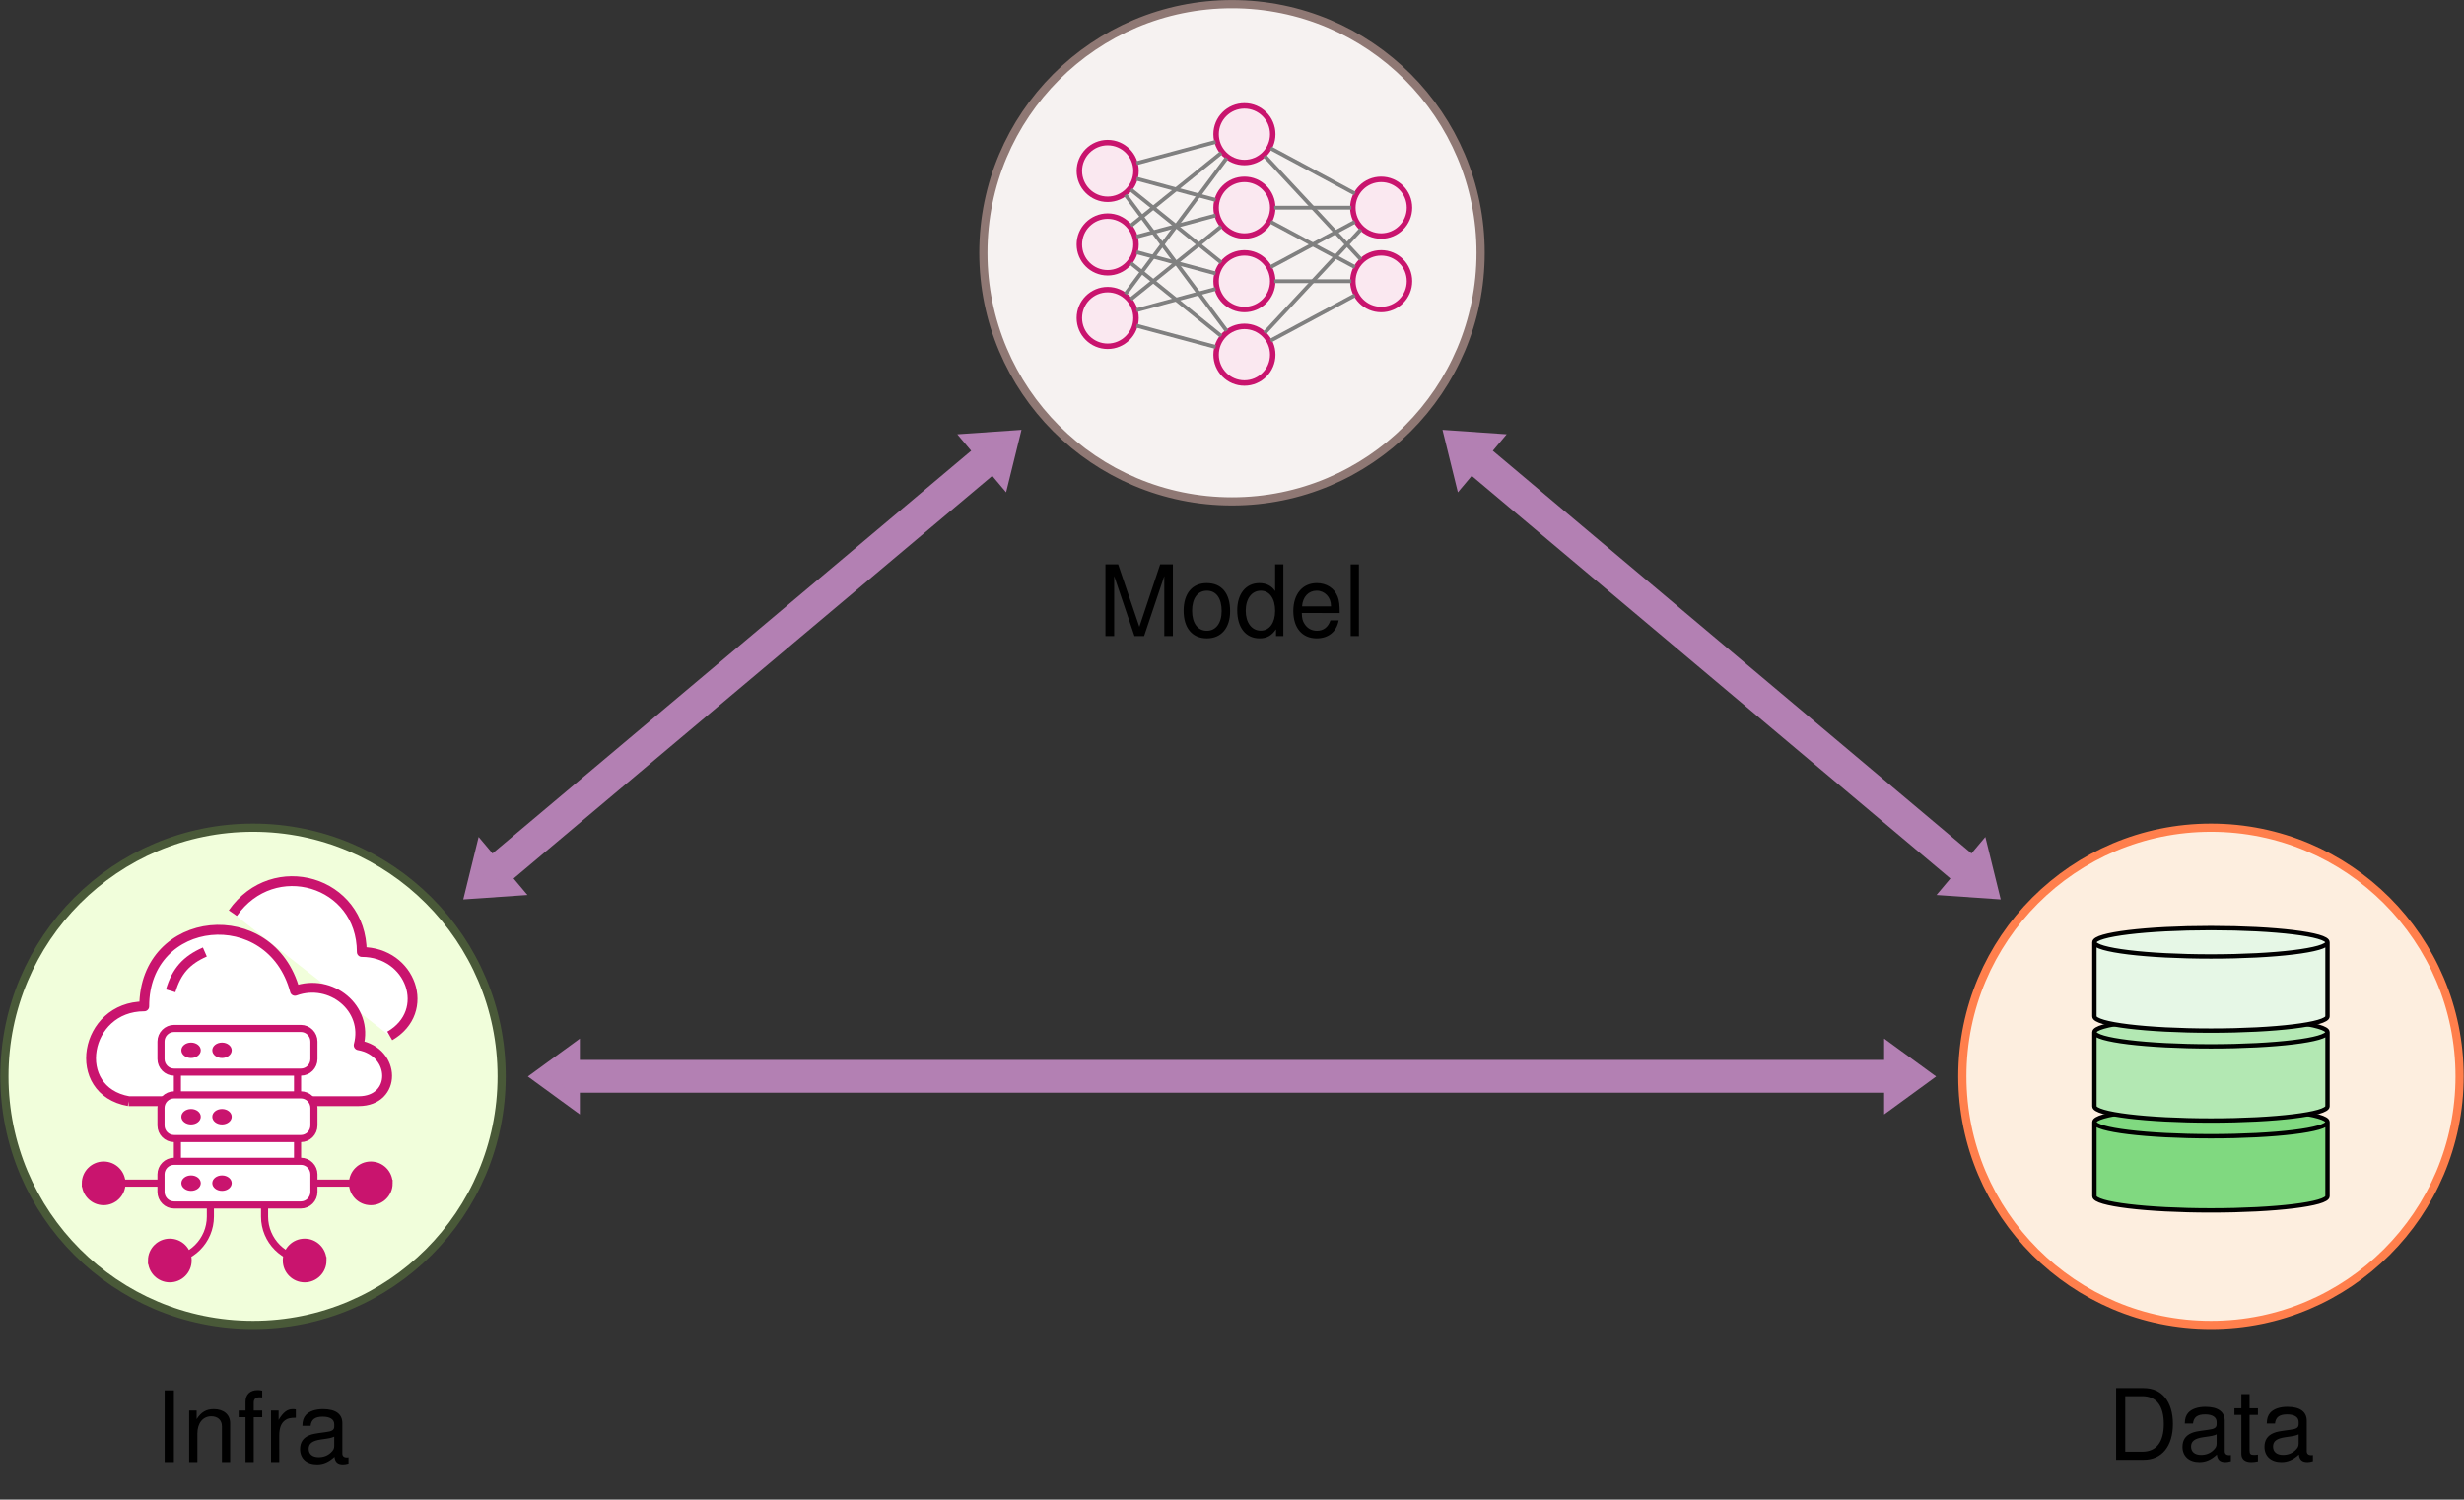 <?xml version="1.0" encoding="UTF-8" standalone="no"?>
<!-- Created with Inkscape (http://www.inkscape.org/) -->

<svg
   version="1.1"
   id="svg1"
   width="299.58"
   height="182.333"
   viewBox="0 0 299.58 182.333"
   xmlns="http://www.w3.org/2000/svg"
   xmlns:svg="http://www.w3.org/2000/svg">
  <rect x="0" y="0" width="299.58" height="182.333" fill="#333333" stroke="none"/>
  <defs
     id="defs1" />
  <g
     id="g1">
    <path
       id="path1"
       d="M 22.677,0 C 22.677,12.525 12.525,22.677 0,22.677 -12.525,22.677 -22.677,12.525 -22.677,0 c 0,-12.525 10.153,-22.677 22.677,-22.677 12.525,0 22.677,10.153 22.677,22.677 z"
       style="fill:#f6f2f1;fill-opacity:1;fill-rule:nonzero;stroke:#8f7874;stroke-width:0.747;stroke-linecap:butt;stroke-linejoin:round;stroke-miterlimit:10;stroke-dasharray:none;stroke-opacity:1"
       transform="matrix(1.333,0,0,-1.333,149.789,30.733)" />
    <path
       id="path2"
       d="m -66.615,-75.119 c 0,12.525 -10.153,22.677 -22.677,22.677 -12.525,0 -22.677,-10.153 -22.677,-22.677 0,-12.525 10.153,-22.677 22.677,-22.677 12.525,0 22.677,10.153 22.677,22.677 z"
       style="fill:#f1fedb;fill-opacity:1;fill-rule:nonzero;stroke:#495938;stroke-width:0.747;stroke-linecap:butt;stroke-linejoin:round;stroke-miterlimit:10;stroke-dasharray:none;stroke-opacity:1"
       transform="matrix(1.333,0,0,-1.333,149.789,30.733)" />
    <path
       id="path3"
       d="m 111.97,-75.119 c 0,12.525 -10.153,22.677 -22.677,22.677 -12.525,0 -22.677,-10.153 -22.677,-22.677 0,-12.525 10.153,-22.677 22.677,-22.677 12.525,0 22.677,10.153 22.677,22.677 z"
       style="fill:#fdeedf;fill-opacity:1;fill-rule:nonzero;stroke:#ff7f4c;stroke-width:0.747;stroke-linecap:butt;stroke-linejoin:round;stroke-miterlimit:10;stroke-dasharray:none;stroke-opacity:1"
       transform="matrix(1.333,0,0,-1.333,149.789,30.733)" />
    <path
       id="path4"
       d="M -22.594,-19.008 -66.699,-56.112"
       style="fill:none;stroke:#b380b3;stroke-width:2.989;stroke-linecap:butt;stroke-linejoin:round;stroke-miterlimit:10;stroke-dasharray:none;stroke-opacity:1"
       transform="matrix(1.333,0,0,-1.333,149.789,30.733)" />
    <path
       id="path5"
       d="M 3.727,0 0.598,2.282 V 0 -2.282 Z"
       style="fill:#b380b3;fill-opacity:1;fill-rule:nonzero;stroke:#b380b3;stroke-width:1.196;stroke-linecap:butt;stroke-linejoin:miter;stroke-miterlimit:10;stroke-dasharray:none;stroke-opacity:1"
       transform="matrix(1.02,-0.858,-0.858,-1.02,119.359,56.333)" />
    <path
       id="path6"
       d="M 3.727,0 0.598,2.282 V 0 -2.282 Z"
       style="fill:#b380b3;fill-opacity:1;fill-rule:nonzero;stroke:#b380b3;stroke-width:1.196;stroke-linecap:butt;stroke-linejoin:miter;stroke-miterlimit:10;stroke-dasharray:none;stroke-opacity:1"
       transform="matrix(-1.02,0.858,0.858,1.02,61.162,105.292)" />
    <path
       id="path7"
       d="M 22.594,-19.008 66.699,-56.112"
       style="fill:none;stroke:#b380b3;stroke-width:2.989;stroke-linecap:butt;stroke-linejoin:round;stroke-miterlimit:10;stroke-dasharray:none;stroke-opacity:1"
       transform="matrix(1.333,0,0,-1.333,149.789,30.733)" />
    <path
       id="path8"
       d="M 3.727,0 0.598,2.282 V 0 -2.282 Z"
       style="fill:#b380b3;fill-opacity:1;fill-rule:nonzero;stroke:#b380b3;stroke-width:1.196;stroke-linecap:butt;stroke-linejoin:miter;stroke-miterlimit:10;stroke-dasharray:none;stroke-opacity:1"
       transform="matrix(-1.02,-0.858,-0.858,1.02,180.219,56.333)" />
    <path
       id="path9"
       d="M 3.727,0 0.598,2.282 V 0 -2.282 Z"
       style="fill:#b380b3;fill-opacity:1;fill-rule:nonzero;stroke:#b380b3;stroke-width:1.196;stroke-linecap:butt;stroke-linejoin:miter;stroke-miterlimit:10;stroke-dasharray:none;stroke-opacity:1"
       transform="matrix(1.02,0.858,0.858,-1.02,238.416,105.292)" />
    <path
       id="path10"
       d="M 59.766,-75.119 H -59.766"
       style="fill:none;stroke:#b380b3;stroke-width:2.989;stroke-linecap:butt;stroke-linejoin:round;stroke-miterlimit:10;stroke-dasharray:none;stroke-opacity:1"
       transform="matrix(1.333,0,0,-1.333,149.789,30.733)" />
    <path
       id="path11"
       d="M 3.727,0 0.598,2.282 V 0 -2.282 Z"
       style="fill:#b380b3;fill-opacity:1;fill-rule:nonzero;stroke:#b380b3;stroke-width:1.196;stroke-linecap:butt;stroke-linejoin:miter;stroke-miterlimit:10;stroke-dasharray:none;stroke-opacity:1"
       transform="matrix(1.333,0,0,-1.333,229.079,130.892)" />
    <path
       id="path12"
       d="M 3.727,0 0.598,2.282 V 0 -2.282 Z"
       style="fill:#b380b3;fill-opacity:1;fill-rule:nonzero;stroke:#b380b3;stroke-width:1.196;stroke-linecap:butt;stroke-linejoin:miter;stroke-miterlimit:10;stroke-dasharray:none;stroke-opacity:1"
       transform="matrix(-1.333,0,0,1.333,70.5,130.892)" />
    <path
       id="path13"
       d="M 4.194,-4.6875e-5 6.034,-5.473 V -4.6875e-5 H 6.819 V -6.539 H 5.659 L 3.761,-0.844 1.827,-6.539 H 0.667 V -4.6875e-5 H 1.464 V -5.473 L 3.315,-4.6875e-5 Z M 9.907,-4.828 c -1.312,0 -2.109,0.938 -2.109,2.52 0,1.57 0.785,2.52 2.121,2.52 1.313,0 2.121,-0.949 2.121,-2.484 0,-1.629 -0.773,-2.555 -2.133,-2.555 z m 0.012,0.691 c 0.844,0 1.348,0.68 1.348,1.852 0,1.102 -0.527,1.805 -1.348,1.805 -0.832,0 -1.348,-0.691 -1.348,-1.828 0,-1.137 0.516,-1.828 1.348,-1.828 z m 6.976,-2.402 h -0.75 v 2.438 c -0.316,-0.48 -0.809,-0.727 -1.441,-0.727 -1.219,0 -2.016,0.973 -2.016,2.473 0,1.582 0.773,2.566 2.039,2.566 0.645,0 1.102,-0.246 1.5,-0.832 V -4.6875e-5 h 0.668 z m -2.062,2.402 c 0.809,0 1.312,0.727 1.312,1.84 0,1.09 -0.516,1.805 -1.312,1.805 -0.82,0 -1.371,-0.727 -1.371,-1.816 0,-1.102 0.551,-1.828 1.371,-1.828 z m 7.201,2.039 c 0,-0.715 -0.047,-1.148 -0.188,-1.5 -0.305,-0.773 -1.02,-1.23 -1.898,-1.23 -1.301,0 -2.145,0.996 -2.145,2.543 0,1.547 0.809,2.496 2.133,2.496 1.066,0 1.816,-0.609 2.004,-1.641 h -0.75 c -0.211,0.621 -0.633,0.949 -1.23,0.949 -0.48,0 -0.879,-0.223 -1.125,-0.609 -0.188,-0.27 -0.246,-0.539 -0.258,-1.008 z m -3.434,-0.609 c 0.059,-0.867 0.586,-1.43 1.336,-1.43 0.738,0 1.301,0.609 1.301,1.371 0,0.023 0,0.035 0,0.059 z m 5.186,-3.832 h -0.75 V -4.6875e-5 h 0.75 z m 0,0"
       style="fill:#000000;fill-opacity:1;fill-rule:nonzero;stroke:none"
       aria-label="Model"
       transform="matrix(1.333,0,0,1.333,133.513,77.336)" />
    <path
       id="path14"
       d="M 1.733,-6.538 H 0.89 V 0.001 H 1.733 Z M 3.125,-4.698 v 4.699 h 0.75 V -2.589 c 0,-0.961 0.504,-1.582 1.266,-1.582 0.598,0 0.973,0.352 0.973,0.914 v 3.258 h 0.75 V -3.55 c 0,-0.773 -0.586,-1.277 -1.488,-1.277 -0.703,0 -1.148,0.27 -1.57,0.914 v -0.785 z m 6.662,0 H 9.014 v -0.738 c 0,-0.305 0.176,-0.469 0.516,-0.469 0.07,0 0.094,0 0.258,0.012 v -0.621 c -0.164,-0.035 -0.27,-0.047 -0.422,-0.047 -0.68,0 -1.102,0.398 -1.102,1.066 v 0.797 H 7.643 v 0.609 h 0.621 v 4.09 h 0.75 V -4.089 h 0.773 z m 0.806,0 v 4.699 h 0.75 V -2.436 c 0,-0.668 0.176,-1.113 0.527,-1.371 0.234,-0.176 0.457,-0.223 0.984,-0.234 v -0.762 c -0.129,-0.023 -0.199,-0.023 -0.293,-0.023 -0.48,0 -0.855,0.281 -1.277,0.984 v -0.855 z m 7.066,4.266 c -0.082,0.012 -0.117,0.012 -0.152,0.012 -0.27,0 -0.41,-0.129 -0.41,-0.363 V -3.55 c 0,-0.832 -0.609,-1.277 -1.77,-1.277 -0.68,0 -1.242,0.188 -1.559,0.539 -0.211,0.246 -0.305,0.516 -0.316,0.984 h 0.75 c 0.059,-0.574 0.398,-0.832 1.102,-0.832 0.668,0 1.055,0.246 1.055,0.691 v 0.199 c 0,0.316 -0.188,0.445 -0.785,0.516 -1.055,0.141 -1.219,0.176 -1.5,0.293 -0.551,0.223 -0.832,0.645 -0.832,1.254 0,0.855 0.598,1.395 1.547,1.395 0.586,0 1.066,-0.211 1.594,-0.691 0.047,0.469 0.281,0.691 0.773,0.691 0.152,0 0.27,-0.023 0.504,-0.082 z M 16.358,-1.475 c 0,0.246 -0.082,0.398 -0.305,0.609 -0.305,0.281 -0.668,0.422 -1.113,0.422 -0.574,0 -0.914,-0.281 -0.914,-0.762 0,-0.492 0.328,-0.738 1.125,-0.855 0.785,-0.105 0.949,-0.141 1.207,-0.258 z m 0,0"
       style="fill:#000000;fill-opacity:1;fill-rule:nonzero;stroke:none"
       aria-label="Infra"
       transform="matrix(1.333,0,0,1.333,18.833,177.768)" />
    <path
       id="path15"
       d="M 0.798,-8.59375e-4 H 3.317 c 1.652,0 2.66,-1.242 2.66,-3.27 0,-2.027 -0.996,-3.27 -2.66,-3.27 H 0.798 Z M 1.63,-0.739 V -5.802 h 1.547 c 1.289,0 1.969,0.867 1.969,2.543 0,1.641 -0.68,2.52 -1.969,2.52 z m 9.636,0.305 c -0.082,0.012 -0.117,0.012 -0.152,0.012 -0.27,0 -0.41,-0.129 -0.41,-0.363 V -3.552 c 0,-0.832 -0.609,-1.277 -1.77,-1.277 -0.68,0 -1.242,0.188 -1.559,0.539 -0.211,0.246 -0.305,0.516 -0.316,0.984 h 0.75 c 0.059,-0.574 0.398,-0.832 1.102,-0.832 0.668,0 1.055,0.246 1.055,0.691 v 0.199 c 0,0.316 -0.188,0.445 -0.785,0.516 -1.055,0.141 -1.219,0.176 -1.5,0.293 -0.551,0.223 -0.832,0.645 -0.832,1.254 0,0.855 0.598,1.395 1.547,1.395 0.586,0 1.066,-0.211 1.594,-0.691 0.047,0.469 0.281,0.691 0.773,0.691 0.152,0 0.27,-0.023 0.504,-0.082 z M 9.965,-1.477 c 0,0.246 -0.082,0.398 -0.305,0.609 -0.305,0.281 -0.668,0.422 -1.113,0.422 -0.574,0 -0.914,-0.281 -0.914,-0.762 0,-0.492 0.328,-0.738 1.125,-0.855 0.785,-0.105 0.949,-0.141 1.207,-0.258 z m 3.768,-3.223 h -0.762 v -1.289 h -0.75 v 1.289 h -0.633 v 0.609 h 0.633 v 3.551 c 0,0.48 0.328,0.75 0.902,0.75 0.188,0 0.363,-0.023 0.609,-0.07 v -0.621 c -0.094,0.023 -0.211,0.035 -0.352,0.035 -0.328,0 -0.41,-0.094 -0.41,-0.422 V -4.091 h 0.762 z m 5.013,4.266 c -0.082,0.012 -0.117,0.012 -0.152,0.012 -0.27,0 -0.41,-0.129 -0.41,-0.363 V -3.552 c 0,-0.832 -0.609,-1.277 -1.77,-1.277 -0.68,0 -1.242,0.188 -1.559,0.539 -0.211,0.246 -0.305,0.516 -0.316,0.984 h 0.75 c 0.059,-0.574 0.398,-0.832 1.102,-0.832 0.668,0 1.055,0.246 1.055,0.691 v 0.199 c 0,0.316 -0.188,0.445 -0.785,0.516 -1.055,0.141 -1.219,0.176 -1.5,0.293 -0.551,0.223 -0.832,0.645 -0.832,1.254 0,0.855 0.598,1.395 1.547,1.395 0.586,0 1.066,-0.211 1.594,-0.691 0.047,0.469 0.281,0.691 0.773,0.691 0.152,0 0.27,-0.023 0.504,-0.082 z M 17.444,-1.477 c 0,0.246 -0.082,0.398 -0.305,0.609 -0.305,0.281 -0.668,0.422 -1.113,0.422 -0.574,0 -0.914,-0.281 -0.914,-0.762 0,-0.492 0.328,-0.738 1.125,-0.855 0.785,-0.105 0.949,-0.141 1.207,-0.258 z m 0,0"
       style="fill:#000000;fill-opacity:1;fill-rule:nonzero;stroke:none"
       aria-label="Data"
       transform="matrix(1.333,0,0,1.333,256.221,177.493)" />
    <path
       id="path16"
       d="m -8.756,7.462 c 0,1.427 -1.156,2.583 -2.583,2.583 -1.427,0 -2.583,-1.156 -2.583,-2.583 0,-1.427 1.156,-2.583 2.583,-2.583 1.427,0 2.583,1.156 2.583,2.583 z"
       style="fill:#fae8f0;fill-opacity:1;fill-rule:nonzero;stroke:#c9146e;stroke-width:0.498;stroke-linecap:butt;stroke-linejoin:round;stroke-miterlimit:10;stroke-dasharray:none;stroke-opacity:1"
       transform="matrix(1.333,0,0,-1.333,149.789,30.733)" />
    <path
       id="path17"
       d="m -8.756,0.758 c 0,1.427 -1.156,2.583 -2.583,2.583 -1.427,0 -2.583,-1.156 -2.583,-2.583 0,-1.427 1.156,-2.583 2.583,-2.583 1.427,0 2.583,1.156 2.583,2.583 z"
       style="fill:#fae8f0;fill-opacity:1;fill-rule:nonzero;stroke:#c9146e;stroke-width:0.498;stroke-linecap:butt;stroke-linejoin:round;stroke-miterlimit:10;stroke-dasharray:none;stroke-opacity:1"
       transform="matrix(1.333,0,0,-1.333,149.789,30.733)" />
    <path
       id="path18"
       d="m -8.756,-5.946 c 0,1.427 -1.156,2.583 -2.583,2.583 -1.427,0 -2.583,-1.156 -2.583,-2.583 0,-1.427 1.156,-2.583 2.583,-2.583 1.427,0 2.583,1.156 2.583,2.583 z"
       style="fill:#fae8f0;fill-opacity:1;fill-rule:nonzero;stroke:#c9146e;stroke-width:0.498;stroke-linecap:butt;stroke-linejoin:round;stroke-miterlimit:10;stroke-dasharray:none;stroke-opacity:1"
       transform="matrix(1.333,0,0,-1.333,149.789,30.733)" />
    <path
       id="path19"
       d="m 3.717,10.814 c 0,1.427 -1.156,2.583 -2.583,2.583 -1.427,0 -2.583,-1.156 -2.583,-2.583 0,-1.427 1.156,-2.583 2.583,-2.583 1.427,0 2.583,1.156 2.583,2.583 z"
       style="fill:#fae8f0;fill-opacity:1;fill-rule:nonzero;stroke:#c9146e;stroke-width:0.498;stroke-linecap:butt;stroke-linejoin:round;stroke-miterlimit:10;stroke-dasharray:none;stroke-opacity:1"
       transform="matrix(1.333,0,0,-1.333,149.789,30.733)" />
    <path
       id="path20"
       d="m 3.717,4.11 c 0,1.427 -1.156,2.583 -2.583,2.583 -1.427,0 -2.583,-1.156 -2.583,-2.583 0,-1.427 1.156,-2.583 2.583,-2.583 1.427,0 2.583,1.156 2.583,2.583 z"
       style="fill:#fae8f0;fill-opacity:1;fill-rule:nonzero;stroke:#c9146e;stroke-width:0.498;stroke-linecap:butt;stroke-linejoin:round;stroke-miterlimit:10;stroke-dasharray:none;stroke-opacity:1"
       transform="matrix(1.333,0,0,-1.333,149.789,30.733)" />
    <path
       id="path21"
       d="m 3.717,-2.594 c 0,1.427 -1.156,2.583 -2.583,2.583 -1.427,0 -2.583,-1.156 -2.583,-2.583 0,-1.427 1.156,-2.583 2.583,-2.583 1.427,0 2.583,1.156 2.583,2.583 z"
       style="fill:#fae8f0;fill-opacity:1;fill-rule:nonzero;stroke:#c9146e;stroke-width:0.498;stroke-linecap:butt;stroke-linejoin:round;stroke-miterlimit:10;stroke-dasharray:none;stroke-opacity:1"
       transform="matrix(1.333,0,0,-1.333,149.789,30.733)" />
    <path
       id="path22"
       d="m 3.717,-9.298 c 0,1.427 -1.156,2.583 -2.583,2.583 -1.427,0 -2.583,-1.156 -2.583,-2.583 0,-1.427 1.156,-2.583 2.583,-2.583 1.427,0 2.583,1.156 2.583,2.583 z"
       style="fill:#fae8f0;fill-opacity:1;fill-rule:nonzero;stroke:#c9146e;stroke-width:0.498;stroke-linecap:butt;stroke-linejoin:round;stroke-miterlimit:10;stroke-dasharray:none;stroke-opacity:1"
       transform="matrix(1.333,0,0,-1.333,149.789,30.733)" />
    <path
       id="path23"
       d="m 16.189,4.11 c 0,1.427 -1.156,2.583 -2.583,2.583 -1.427,0 -2.583,-1.156 -2.583,-2.583 0,-1.427 1.156,-2.583 2.583,-2.583 1.427,0 2.583,1.156 2.583,2.583 z"
       style="fill:#fae8f0;fill-opacity:1;fill-rule:nonzero;stroke:#c9146e;stroke-width:0.498;stroke-linecap:butt;stroke-linejoin:round;stroke-miterlimit:10;stroke-dasharray:none;stroke-opacity:1"
       transform="matrix(1.333,0,0,-1.333,149.789,30.733)" />
    <path
       id="path24"
       d="m 16.189,-2.594 c 0,1.427 -1.156,2.583 -2.583,2.583 -1.427,0 -2.583,-1.156 -2.583,-2.583 0,-1.427 1.156,-2.583 2.583,-2.583 1.427,0 2.583,1.156 2.583,2.583 z"
       style="fill:#fae8f0;fill-opacity:1;fill-rule:nonzero;stroke:#c9146e;stroke-width:0.498;stroke-linecap:butt;stroke-linejoin:round;stroke-miterlimit:10;stroke-dasharray:none;stroke-opacity:1"
       transform="matrix(1.333,0,0,-1.333,149.789,30.733)" />
    <path
       id="path25"
       d="m -8.713,8.169 7.22,1.94"
       style="fill:none;stroke:#808080;stroke-width:0.349;stroke-linecap:butt;stroke-linejoin:round;stroke-miterlimit:10;stroke-dasharray:none;stroke-opacity:1"
       transform="matrix(1.333,0,0,-1.333,149.789,30.733)" />
    <path
       id="path26"
       d="M -8.713,6.757 -1.493,4.817"
       style="fill:none;stroke:#808080;stroke-width:0.349;stroke-linecap:butt;stroke-linejoin:round;stroke-miterlimit:10;stroke-dasharray:none;stroke-opacity:1"
       transform="matrix(1.333,0,0,-1.333,149.789,30.733)" />
    <path
       id="path27"
       d="m -9.222,5.756 8.238,-6.642"
       style="fill:none;stroke:#808080;stroke-width:0.349;stroke-linecap:butt;stroke-linejoin:round;stroke-miterlimit:10;stroke-dasharray:none;stroke-opacity:1"
       transform="matrix(1.333,0,0,-1.333,149.789,30.733)" />
    <path
       id="path28"
       d="M -9.716,5.281 -0.49,-7.116"
       style="fill:none;stroke:#808080;stroke-width:0.349;stroke-linecap:butt;stroke-linejoin:round;stroke-miterlimit:10;stroke-dasharray:none;stroke-opacity:1"
       transform="matrix(1.333,0,0,-1.333,149.789,30.733)" />
    <path
       id="path29"
       d="m -9.222,2.466 8.239,6.642"
       style="fill:none;stroke:#808080;stroke-width:0.349;stroke-linecap:butt;stroke-linejoin:round;stroke-miterlimit:10;stroke-dasharray:none;stroke-opacity:1"
       transform="matrix(1.333,0,0,-1.333,149.789,30.733)" />
    <path
       id="path30"
       d="M -8.713,1.465 -1.493,3.405"
       style="fill:none;stroke:#808080;stroke-width:0.349;stroke-linecap:butt;stroke-linejoin:round;stroke-miterlimit:10;stroke-dasharray:none;stroke-opacity:1"
       transform="matrix(1.333,0,0,-1.333,149.789,30.733)" />
    <path
       id="path31"
       d="M -8.713,0.053 -1.493,-1.887"
       style="fill:none;stroke:#808080;stroke-width:0.349;stroke-linecap:butt;stroke-linejoin:round;stroke-miterlimit:10;stroke-dasharray:none;stroke-opacity:1"
       transform="matrix(1.333,0,0,-1.333,149.789,30.733)" />
    <path
       id="path32"
       d="m -9.222,-0.949 8.238,-6.642"
       style="fill:none;stroke:#808080;stroke-width:0.349;stroke-linecap:butt;stroke-linejoin:round;stroke-miterlimit:10;stroke-dasharray:none;stroke-opacity:1"
       transform="matrix(1.333,0,0,-1.333,149.789,30.733)" />
    <path
       id="path33"
       d="M -9.716,-3.764 -0.49,8.633"
       style="fill:none;stroke:#808080;stroke-width:0.349;stroke-linecap:butt;stroke-linejoin:round;stroke-miterlimit:10;stroke-dasharray:none;stroke-opacity:1"
       transform="matrix(1.333,0,0,-1.333,149.789,30.733)" />
    <path
       id="path34"
       d="m -9.222,-4.238 8.238,6.642"
       style="fill:none;stroke:#808080;stroke-width:0.349;stroke-linecap:butt;stroke-linejoin:round;stroke-miterlimit:10;stroke-dasharray:none;stroke-opacity:1"
       transform="matrix(1.333,0,0,-1.333,149.789,30.733)" />
    <path
       id="path35"
       d="m -8.713,-5.24 7.22,1.94"
       style="fill:none;stroke:#808080;stroke-width:0.349;stroke-linecap:butt;stroke-linejoin:round;stroke-miterlimit:10;stroke-dasharray:none;stroke-opacity:1"
       transform="matrix(1.333,0,0,-1.333,149.789,30.733)" />
    <path
       id="path36"
       d="M -8.713,-6.652 -1.493,-8.592"
       style="fill:none;stroke:#808080;stroke-width:0.349;stroke-linecap:butt;stroke-linejoin:round;stroke-miterlimit:10;stroke-dasharray:none;stroke-opacity:1"
       transform="matrix(1.333,0,0,-1.333,149.789,30.733)" />
    <path
       id="path37"
       d="M 3.53,9.528 11.211,5.399"
       style="fill:none;stroke:#808080;stroke-width:0.349;stroke-linecap:butt;stroke-linejoin:round;stroke-miterlimit:10;stroke-dasharray:none;stroke-opacity:1"
       transform="matrix(1.333,0,0,-1.333,149.789,30.733)" />
    <path
       id="path38"
       d="m 2.986,8.824 8.768,-9.426"
       style="fill:none;stroke:#808080;stroke-width:0.349;stroke-linecap:butt;stroke-linejoin:round;stroke-miterlimit:10;stroke-dasharray:none;stroke-opacity:1"
       transform="matrix(1.333,0,0,-1.333,149.789,30.733)" />
    <path
       id="path39"
       d="m 3.854,4.111 7.033,-9e-5"
       style="fill:none;stroke:#808080;stroke-width:0.349;stroke-linecap:butt;stroke-linejoin:round;stroke-miterlimit:10;stroke-dasharray:none;stroke-opacity:1"
       transform="matrix(1.333,0,0,-1.333,149.789,30.733)" />
    <path
       id="path40"
       d="M 3.53,2.823 11.211,-1.306"
       style="fill:none;stroke:#808080;stroke-width:0.349;stroke-linecap:butt;stroke-linejoin:round;stroke-miterlimit:10;stroke-dasharray:none;stroke-opacity:1"
       transform="matrix(1.333,0,0,-1.333,149.789,30.733)" />
    <path
       id="path41"
       d="m 3.53,-1.306 7.682,4.129"
       style="fill:none;stroke:#808080;stroke-width:0.349;stroke-linecap:butt;stroke-linejoin:round;stroke-miterlimit:10;stroke-dasharray:none;stroke-opacity:1"
       transform="matrix(1.333,0,0,-1.333,149.789,30.733)" />
    <path
       id="path42"
       d="m 3.854,-2.594 h 7.033"
       style="fill:none;stroke:#808080;stroke-width:0.349;stroke-linecap:butt;stroke-linejoin:round;stroke-miterlimit:10;stroke-dasharray:none;stroke-opacity:1"
       transform="matrix(1.333,0,0,-1.333,149.789,30.733)" />
    <path
       id="path43"
       d="m 2.986,-7.306 8.768,9.426"
       style="fill:none;stroke:#808080;stroke-width:0.349;stroke-linecap:butt;stroke-linejoin:round;stroke-miterlimit:10;stroke-dasharray:none;stroke-opacity:1"
       transform="matrix(1.333,0,0,-1.333,149.789,30.733)" />
    <path
       id="path44"
       d="m 3.53,-8.01 7.682,4.129"
       style="fill:none;stroke:#808080;stroke-width:0.349;stroke-linecap:butt;stroke-linejoin:round;stroke-miterlimit:10;stroke-dasharray:none;stroke-opacity:1"
       transform="matrix(1.333,0,0,-1.333,149.789,30.733)" />
    <path
       id="path45"
       d="m -91.135,-60.237 c 3.714,5.305 11.764,2.932 11.764,-3.543 4.483,0 6.434,-5.412 2.551,-7.654"
       style="fill:#ffffff;fill-opacity:1;fill-rule:nonzero;stroke:#c9146e;stroke-width:0.897;stroke-linecap:butt;stroke-linejoin:round;stroke-miterlimit:10;stroke-dasharray:none;stroke-opacity:1"
       transform="matrix(1.333,0,0,-1.333,149.789,30.733)" />
    <path
       id="path46"
       d="m -100.631,-77.387 c -5.396,0.951 -4.062,8.646 1.417,8.646 0,8.468 11.556,9.597 13.748,1.417 3.277,1.193 6.713,-1.593 5.811,-4.961 3.434,-0.606 3.487,-5.102 0,-5.102 h -20.977"
       style="fill:#ffffff;fill-opacity:1;fill-rule:nonzero;stroke:#c9146e;stroke-width:0.897;stroke-linecap:butt;stroke-linejoin:round;stroke-miterlimit:10;stroke-dasharray:none;stroke-opacity:1"
       transform="matrix(1.333,0,0,-1.333,149.789,30.733)" />
    <path
       id="path47"
       d="m -96.804,-67.324 c 0.521,1.775 1.424,2.801 3.118,3.543"
       style="fill:#ffffff;fill-opacity:1;fill-rule:nonzero;stroke:#c9146e;stroke-width:0.897;stroke-linecap:butt;stroke-linejoin:round;stroke-miterlimit:10;stroke-dasharray:none;stroke-opacity:1"
       transform="matrix(1.333,0,0,-1.333,149.789,30.733)" />
    <path
       id="path48"
       d="m -86.426,-72.827 h -8.568 c -0.66,0 -1.196,-0.535 -1.196,-1.196 v -9.564 c 0,-0.66 0.535,-1.196 1.196,-1.196 h 8.568 c 0.66,0 1.196,0.535 1.196,1.196 v 9.564 c 0,0.66 -0.535,1.196 -1.196,1.196 z"
       style="fill:#ffffff;fill-opacity:1;fill-rule:nonzero;stroke:#c9146e;stroke-width:0.648;stroke-linecap:butt;stroke-linejoin:round;stroke-miterlimit:10;stroke-dasharray:none;stroke-opacity:1"
       transform="matrix(1.333,0,0,-1.333,149.789,30.733)" />
    <path
       id="path49"
       d="m -84.932,-70.753 h -11.557 c -0.66,0 -1.196,-0.535 -1.196,-1.196 v -1.594 c 0,-0.66 0.535,-1.196 1.196,-1.196 h 11.557 c 0.66,0 1.196,0.535 1.196,1.196 v 1.594 c 0,0.66 -0.535,1.196 -1.196,1.196 z"
       style="fill:#ffffff;fill-opacity:1;fill-rule:nonzero;stroke:#c9146e;stroke-width:0.648;stroke-linecap:butt;stroke-linejoin:round;stroke-miterlimit:10;stroke-dasharray:none;stroke-opacity:1"
       transform="matrix(1.333,0,0,-1.333,149.789,30.733)" />
    <path
       id="path50"
       d="m -94.057,-72.746 c 0,0.389 -0.397,0.704 -0.886,0.704 -0.489,0 -0.886,-0.315 -0.886,-0.704 0,-0.389 0.397,-0.704 0.886,-0.704 0.489,0 0.886,0.315 0.886,0.704 z"
       style="fill:#c9146e;fill-opacity:1;fill-rule:nonzero;stroke:none"
       transform="matrix(1.333,0,0,-1.333,149.789,30.733)" />
    <path
       id="path51"
       d="m -91.235,-72.746 c 0,0.389 -0.397,0.704 -0.886,0.704 -0.489,0 -0.886,-0.315 -0.886,-0.704 0,-0.389 0.397,-0.704 0.886,-0.704 0.489,0 0.886,0.315 0.886,0.704 z"
       style="fill:#c9146e;fill-opacity:1;fill-rule:nonzero;stroke:none"
       transform="matrix(1.333,0,0,-1.333,149.789,30.733)" />
    <path
       id="path52"
       d="m -84.932,-76.812 h -11.557 c -0.66,0 -1.196,-0.535 -1.196,-1.196 v -1.594 c 0,-0.66 0.535,-1.196 1.196,-1.196 h 11.557 c 0.66,0 1.196,0.535 1.196,1.196 v 1.594 c 0,0.66 -0.535,1.196 -1.196,1.196 z"
       style="fill:#ffffff;fill-opacity:1;fill-rule:nonzero;stroke:#c9146e;stroke-width:0.648;stroke-linecap:butt;stroke-linejoin:round;stroke-miterlimit:10;stroke-dasharray:none;stroke-opacity:1"
       transform="matrix(1.333,0,0,-1.333,149.789,30.733)" />
    <path
       id="path53"
       d="m -94.057,-78.805 c 0,0.389 -0.397,0.704 -0.886,0.704 -0.489,0 -0.886,-0.315 -0.886,-0.704 0,-0.389 0.397,-0.704 0.886,-0.704 0.489,0 0.886,0.315 0.886,0.704 z"
       style="fill:#c9146e;fill-opacity:1;fill-rule:nonzero;stroke:none"
       transform="matrix(1.333,0,0,-1.333,149.789,30.733)" />
    <path
       id="path54"
       d="m -91.235,-78.805 c 0,0.389 -0.397,0.704 -0.886,0.704 -0.489,0 -0.886,-0.315 -0.886,-0.704 0,-0.389 0.397,-0.704 0.886,-0.704 0.489,0 0.886,0.315 0.886,0.704 z"
       style="fill:#c9146e;fill-opacity:1;fill-rule:nonzero;stroke:none"
       transform="matrix(1.333,0,0,-1.333,149.789,30.733)" />
    <path
       id="path55"
       d="m -84.932,-82.871 h -11.557 c -0.66,0 -1.196,-0.535 -1.196,-1.196 v -1.594 c 0,-0.66 0.535,-1.196 1.196,-1.196 h 11.557 c 0.66,0 1.196,0.535 1.196,1.196 v 1.594 c 0,0.66 -0.535,1.196 -1.196,1.196 z"
       style="fill:#ffffff;fill-opacity:1;fill-rule:nonzero;stroke:#c9146e;stroke-width:0.648;stroke-linecap:butt;stroke-linejoin:round;stroke-miterlimit:10;stroke-dasharray:none;stroke-opacity:1"
       transform="matrix(1.333,0,0,-1.333,149.789,30.733)" />
    <path
       id="path56"
       d="m -94.057,-84.863 c 0,0.389 -0.397,0.704 -0.886,0.704 -0.489,0 -0.886,-0.315 -0.886,-0.704 0,-0.389 0.397,-0.704 0.886,-0.704 0.489,0 0.886,0.315 0.886,0.704 z"
       style="fill:#c9146e;fill-opacity:1;fill-rule:nonzero;stroke:none"
       transform="matrix(1.333,0,0,-1.333,149.789,30.733)" />
    <path
       id="path57"
       d="m -91.235,-84.863 c 0,0.389 -0.397,0.704 -0.886,0.704 -0.489,0 -0.886,-0.315 -0.886,-0.704 0,-0.389 0.397,-0.704 0.886,-0.704 0.489,0 0.886,0.315 0.886,0.704 z"
       style="fill:#c9146e;fill-opacity:1;fill-rule:nonzero;stroke:none"
       transform="matrix(1.333,0,0,-1.333,149.789,30.733)" />
    <path
       id="path58"
       d="m -83.655,-84.863 h 3.457"
       style="fill:none;stroke:#c9146e;stroke-width:0.648;stroke-linecap:butt;stroke-linejoin:round;stroke-miterlimit:10;stroke-dasharray:none;stroke-opacity:1"
       transform="matrix(1.333,0,0,-1.333,149.789,30.733)" />
    <path
       id="path59"
       d="m 3.661,0 c 0,0.922 -0.747,1.669 -1.669,1.669 C 1.071,1.669 0.324,0.922 0.324,0 c 0,-0.922 0.747,-1.669 1.669,-1.669 0.922,0 1.669,0.747 1.669,1.669 z"
       style="fill:#c9146e;fill-opacity:1;fill-rule:nonzero;stroke:#c9146e;stroke-width:0.648;stroke-linecap:butt;stroke-linejoin:miter;stroke-miterlimit:10;stroke-dasharray:none;stroke-opacity:1"
       transform="matrix(1.333,0,0,-1.333,42.427,143.884)" />
    <path
       id="path60"
       d="m -88.239,-86.937 v -0.976 c 0,-2.201 1.784,-3.985 3.985,-3.985 h -1.977"
       style="fill:none;stroke:#c9146e;stroke-width:0.648;stroke-linecap:butt;stroke-linejoin:round;stroke-miterlimit:10;stroke-dasharray:none;stroke-opacity:1"
       transform="matrix(1.333,0,0,-1.333,149.789,30.733)" />
    <path
       id="path61"
       d="m 3.661,0 c 0,0.922 -0.747,1.669 -1.669,1.669 C 1.071,1.669 0.324,0.922 0.324,0 c 0,-0.922 0.747,-1.669 1.669,-1.669 0.922,0 1.669,0.747 1.669,1.669 z"
       style="fill:#c9146e;fill-opacity:1;fill-rule:nonzero;stroke:#c9146e;stroke-width:0.648;stroke-linecap:butt;stroke-linejoin:miter;stroke-miterlimit:10;stroke-dasharray:none;stroke-opacity:1"
       transform="matrix(1.333,0,0,-1.333,34.383,153.263)" />
    <path
       id="path62"
       d="m -93.182,-86.937 v -0.976 c 0,-2.201 -1.784,-3.985 -3.985,-3.985 h 1.977"
       style="fill:none;stroke:#c9146e;stroke-width:0.648;stroke-linecap:butt;stroke-linejoin:round;stroke-miterlimit:10;stroke-dasharray:none;stroke-opacity:1"
       transform="matrix(1.333,0,0,-1.333,149.789,30.733)" />
    <path
       id="path63"
       d="m 3.661,0 c 0,0.922 -0.747,1.669 -1.669,1.669 C 1.071,1.669 0.324,0.922 0.324,0 c 0,-0.922 0.747,-1.669 1.669,-1.669 0.922,0 1.669,0.747 1.669,1.669 z"
       style="fill:#c9146e;fill-opacity:1;fill-rule:nonzero;stroke:#c9146e;stroke-width:0.648;stroke-linecap:butt;stroke-linejoin:miter;stroke-miterlimit:10;stroke-dasharray:none;stroke-opacity:1"
       transform="matrix(-1.333,0,0,1.333,23.302,153.263)" />
    <path
       id="path64"
       d="m -97.765,-84.863 h -3.457"
       style="fill:none;stroke:#c9146e;stroke-width:0.648;stroke-linecap:butt;stroke-linejoin:round;stroke-miterlimit:10;stroke-dasharray:none;stroke-opacity:1"
       transform="matrix(1.333,0,0,-1.333,149.789,30.733)" />
    <path
       id="path65"
       d="m 3.661,0 c 0,0.922 -0.747,1.669 -1.669,1.669 C 1.071,1.669 0.324,0.922 0.324,0 c 0,-0.922 0.747,-1.669 1.669,-1.669 0.922,0 1.669,0.747 1.669,1.669 z"
       style="fill:#c9146e;fill-opacity:1;fill-rule:nonzero;stroke:#c9146e;stroke-width:0.648;stroke-linecap:butt;stroke-linejoin:miter;stroke-miterlimit:10;stroke-dasharray:none;stroke-opacity:1"
       transform="matrix(-1.333,0,0,1.333,15.258,143.884)" />
    <path
       id="path66"
       d="m 78.663,-86.055 c 0,-0.715 4.759,-1.295 10.63,-1.295 5.871,0 10.63,0.58 10.63,1.295 v 6.764 c 0,0.715 -4.759,1.295 -10.63,1.295 -5.871,0 -10.63,-0.58 -10.63,-1.295 z m 0,6.764 c 0,-0.715 4.759,-1.295 10.63,-1.295 5.871,0 10.63,0.58 10.63,1.295"
       style="fill:#80d980;fill-opacity:1;fill-rule:nonzero;stroke:#000000;stroke-width:0.399;stroke-linecap:butt;stroke-linejoin:round;stroke-miterlimit:10;stroke-dasharray:none;stroke-opacity:1"
       transform="matrix(1.333,0,0,-1.333,149.789,30.733)" />
    <path
       id="path67"
       d="m 78.662,-77.856 c 0,-0.715 4.759,-1.295 10.63,-1.295 5.871,0 10.63,0.58 10.63,1.295 v 6.764 c 0,0.715 -4.759,1.295 -10.63,1.295 -5.871,0 -10.63,-0.58 -10.63,-1.295 z m 0,6.764 c 0,-0.715 4.759,-1.295 10.63,-1.295 5.871,0 10.63,0.58 10.63,1.295"
       style="fill:#b3e8b3;fill-opacity:1;fill-rule:nonzero;stroke:#000000;stroke-width:0.399;stroke-linecap:butt;stroke-linejoin:round;stroke-miterlimit:10;stroke-dasharray:none;stroke-opacity:1"
       transform="matrix(1.333,0,0,-1.333,149.789,30.733)" />
    <path
       id="path68"
       d="m 78.662,-69.657 c 0,-0.715 4.759,-1.295 10.63,-1.295 5.871,0 10.63,0.58 10.63,1.295 v 6.764 c 0,0.715 -4.759,1.295 -10.63,1.295 -5.871,0 -10.63,-0.58 -10.63,-1.295 z m 0,6.764 c 0,-0.715 4.759,-1.295 10.63,-1.295 5.871,0 10.63,0.58 10.63,1.295"
       style="fill:#e6f7e6;fill-opacity:1;fill-rule:nonzero;stroke:#000000;stroke-width:0.399;stroke-linecap:butt;stroke-linejoin:round;stroke-miterlimit:10;stroke-dasharray:none;stroke-opacity:1"
       transform="matrix(1.333,0,0,-1.333,149.789,30.733)" />
  </g>
</svg>
